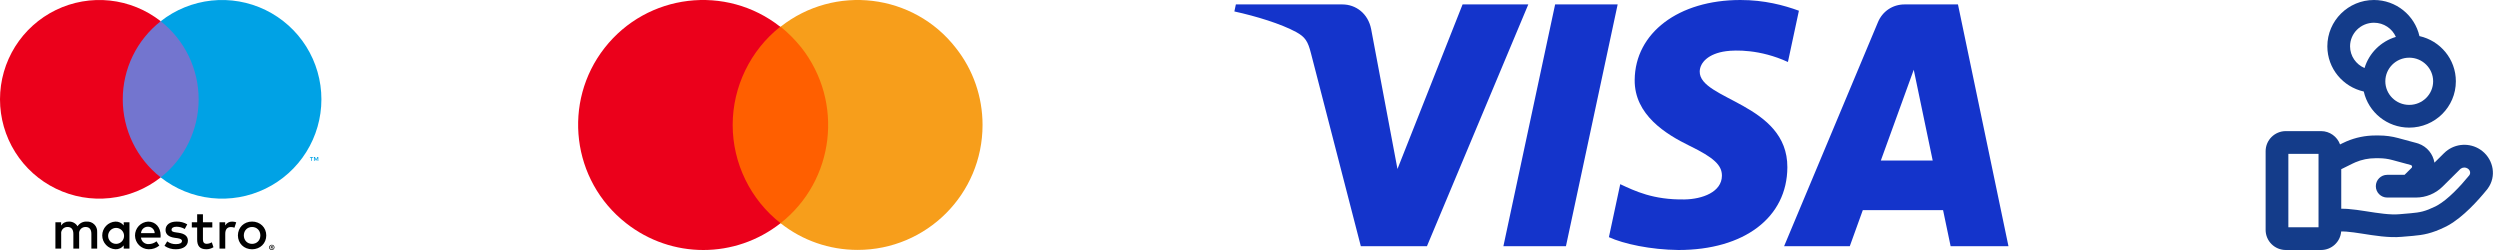 <svg width="160" height="16" viewBox="0 0 160 16" fill="none" xmlns="http://www.w3.org/2000/svg">
<g clip-path="url(#clip0_4_31611)">
<path d="M6.219 15.91V14.852C6.225 14.763 6.212 14.674 6.181 14.59C6.15 14.506 6.102 14.43 6.039 14.367C5.976 14.303 5.901 14.254 5.817 14.222C5.734 14.19 5.645 14.177 5.556 14.182C5.439 14.174 5.323 14.198 5.219 14.251C5.114 14.304 5.026 14.383 4.963 14.482C4.906 14.386 4.824 14.308 4.726 14.255C4.628 14.203 4.517 14.177 4.406 14.182C4.309 14.177 4.213 14.198 4.126 14.242C4.039 14.285 3.966 14.351 3.912 14.432V14.224H3.546V15.91H3.916V14.975C3.908 14.918 3.913 14.859 3.93 14.803C3.948 14.748 3.977 14.697 4.017 14.654C4.056 14.611 4.104 14.578 4.158 14.556C4.212 14.534 4.27 14.524 4.329 14.527C4.572 14.527 4.695 14.686 4.695 14.972V15.91H5.066V14.975C5.058 14.918 5.063 14.859 5.081 14.804C5.099 14.749 5.128 14.698 5.168 14.655C5.207 14.613 5.255 14.579 5.309 14.557C5.362 14.535 5.42 14.525 5.478 14.527C5.729 14.527 5.848 14.686 5.848 14.972V15.91H6.219ZM8.285 15.067V14.224H7.918V14.429C7.856 14.348 7.775 14.284 7.682 14.241C7.59 14.198 7.488 14.178 7.386 14.182C7.159 14.193 6.944 14.291 6.788 14.456C6.631 14.621 6.543 14.839 6.543 15.067C6.543 15.295 6.631 15.513 6.788 15.678C6.944 15.843 7.159 15.941 7.386 15.952C7.488 15.957 7.59 15.936 7.682 15.893C7.775 15.851 7.856 15.786 7.918 15.705V15.91H8.285V15.067ZM6.92 15.067C6.926 14.967 6.961 14.872 7.02 14.792C7.08 14.712 7.161 14.651 7.255 14.617C7.348 14.583 7.45 14.576 7.547 14.599C7.644 14.622 7.732 14.673 7.801 14.745C7.869 14.817 7.915 14.908 7.932 15.006C7.95 15.104 7.938 15.205 7.899 15.297C7.86 15.389 7.795 15.467 7.712 15.522C7.629 15.577 7.531 15.606 7.432 15.607C7.362 15.607 7.293 15.594 7.228 15.567C7.164 15.54 7.106 15.499 7.058 15.449C7.01 15.398 6.973 15.338 6.949 15.272C6.926 15.207 6.916 15.137 6.92 15.067ZM16.133 14.18C16.257 14.179 16.38 14.202 16.494 14.248C16.602 14.29 16.7 14.354 16.782 14.434C16.864 14.514 16.928 14.61 16.972 14.715C17.064 14.941 17.064 15.193 16.972 15.419C16.928 15.524 16.864 15.62 16.782 15.7C16.7 15.78 16.602 15.844 16.494 15.886C16.262 15.977 16.004 15.977 15.771 15.886C15.664 15.844 15.566 15.78 15.484 15.7C15.403 15.62 15.339 15.524 15.295 15.419C15.203 15.193 15.203 14.941 15.295 14.715C15.339 14.61 15.403 14.514 15.484 14.434C15.566 14.354 15.664 14.29 15.771 14.248C15.886 14.202 16.009 14.179 16.133 14.18ZM16.133 14.527C16.061 14.526 15.99 14.54 15.923 14.566C15.861 14.591 15.804 14.629 15.756 14.677C15.708 14.726 15.671 14.784 15.645 14.848C15.591 14.989 15.591 15.145 15.645 15.286C15.671 15.35 15.708 15.408 15.756 15.457C15.804 15.505 15.861 15.543 15.923 15.568C16.058 15.621 16.208 15.621 16.342 15.568C16.405 15.543 16.462 15.505 16.51 15.457C16.559 15.408 16.597 15.35 16.622 15.286C16.676 15.145 16.676 14.989 16.622 14.848C16.597 14.784 16.559 14.726 16.51 14.677C16.462 14.629 16.405 14.592 16.342 14.566C16.276 14.54 16.204 14.526 16.133 14.527ZM10.281 15.067C10.277 14.542 9.953 14.182 9.48 14.182C9.252 14.194 9.036 14.294 8.88 14.461C8.723 14.629 8.638 14.85 8.641 15.079C8.644 15.308 8.736 15.527 8.897 15.69C9.058 15.852 9.276 15.947 9.505 15.952C9.757 15.961 10.003 15.877 10.196 15.716L10.016 15.444C9.877 15.556 9.705 15.618 9.526 15.621C9.405 15.631 9.285 15.594 9.191 15.517C9.096 15.44 9.036 15.329 9.022 15.208H10.274C10.277 15.162 10.281 15.116 10.281 15.067ZM9.025 14.919C9.032 14.806 9.082 14.7 9.166 14.623C9.25 14.547 9.36 14.506 9.473 14.51C9.584 14.508 9.691 14.55 9.771 14.626C9.851 14.703 9.898 14.808 9.9 14.919H9.025ZM11.825 14.655C11.665 14.562 11.485 14.513 11.3 14.51C11.099 14.51 10.979 14.584 10.979 14.707C10.979 14.82 11.106 14.852 11.265 14.873L11.438 14.898C11.804 14.951 12.026 15.106 12.026 15.402C12.026 15.723 11.744 15.952 11.258 15.952C10.997 15.959 10.741 15.883 10.528 15.733L10.7 15.448C10.862 15.568 11.06 15.63 11.261 15.624C11.511 15.624 11.646 15.55 11.646 15.42C11.646 15.325 11.55 15.272 11.349 15.243L11.177 15.219C10.799 15.166 10.595 14.996 10.595 14.721C10.595 14.386 10.87 14.182 11.296 14.182C11.538 14.174 11.777 14.235 11.984 14.358L11.825 14.655ZM13.588 14.559H12.988V15.321C12.988 15.49 13.048 15.603 13.232 15.603C13.346 15.599 13.457 15.566 13.556 15.508L13.662 15.822C13.524 15.907 13.365 15.953 13.203 15.952C12.77 15.952 12.618 15.719 12.618 15.328V14.559H12.276V14.224H12.618L12.618 13.713H12.988L12.988 14.224H13.588V14.559ZM14.857 14.182C14.946 14.182 15.034 14.198 15.118 14.228L15.005 14.573C14.932 14.544 14.854 14.53 14.776 14.531C14.536 14.531 14.416 14.686 14.416 14.965V15.91H14.049V14.224H14.412V14.429C14.457 14.351 14.523 14.288 14.601 14.244C14.679 14.201 14.767 14.179 14.857 14.182ZM17.396 15.665C17.419 15.664 17.441 15.669 17.462 15.678C17.483 15.686 17.501 15.698 17.517 15.714C17.532 15.729 17.544 15.747 17.553 15.767C17.562 15.788 17.567 15.81 17.567 15.832C17.567 15.854 17.562 15.877 17.553 15.897C17.544 15.917 17.532 15.935 17.517 15.95C17.501 15.966 17.483 15.978 17.462 15.987C17.441 15.996 17.419 16 17.396 16C17.362 16 17.329 15.991 17.301 15.973C17.273 15.954 17.251 15.928 17.237 15.897C17.229 15.877 17.224 15.854 17.224 15.832C17.224 15.81 17.229 15.788 17.237 15.767C17.246 15.747 17.258 15.729 17.274 15.714C17.289 15.698 17.308 15.686 17.328 15.678C17.35 15.669 17.373 15.664 17.396 15.665ZM17.396 15.963C17.413 15.963 17.43 15.96 17.447 15.953C17.462 15.946 17.476 15.937 17.488 15.925C17.503 15.91 17.514 15.891 17.52 15.871C17.526 15.85 17.528 15.829 17.524 15.807C17.52 15.786 17.51 15.767 17.497 15.75C17.483 15.733 17.466 15.72 17.447 15.712C17.43 15.705 17.413 15.702 17.396 15.702C17.378 15.702 17.361 15.705 17.344 15.712C17.329 15.718 17.314 15.728 17.303 15.74C17.278 15.764 17.265 15.798 17.265 15.832C17.265 15.867 17.278 15.9 17.303 15.925C17.315 15.937 17.329 15.947 17.345 15.953C17.361 15.96 17.379 15.963 17.396 15.963ZM17.406 15.754C17.422 15.753 17.439 15.757 17.452 15.767C17.457 15.771 17.462 15.777 17.464 15.783C17.467 15.79 17.469 15.796 17.468 15.803C17.468 15.809 17.467 15.815 17.465 15.821C17.463 15.826 17.46 15.831 17.455 15.835C17.445 15.844 17.432 15.85 17.419 15.851L17.47 15.909H17.43L17.382 15.851H17.367V15.909H17.334V15.754H17.406ZM17.367 15.783V15.824H17.405C17.413 15.825 17.42 15.823 17.426 15.819C17.429 15.818 17.431 15.815 17.432 15.812C17.434 15.81 17.434 15.806 17.434 15.803C17.434 15.8 17.434 15.797 17.432 15.795C17.431 15.792 17.429 15.79 17.426 15.788C17.42 15.784 17.413 15.783 17.405 15.783H17.367Z" fill="black"/>
<path d="M13.066 1.359H7.504V11.354H13.066V1.359Z" fill="#7375CF"/>
<path d="M7.857 6.357C7.856 5.394 8.074 4.444 8.495 3.578C8.916 2.712 9.528 1.953 10.285 1.359C9.347 0.622 8.221 0.164 7.035 0.036C5.849 -0.091 4.651 0.118 3.579 0.639C2.506 1.161 1.601 1.973 0.968 2.984C0.336 3.995 0 5.164 0 6.357C0 7.55 0.336 8.718 0.968 9.729C1.601 10.74 2.506 11.553 3.579 12.074C4.651 12.596 5.849 12.805 7.035 12.677C8.221 12.55 9.347 12.091 10.285 11.354C9.528 10.76 8.916 10.001 8.495 9.135C8.074 8.27 7.856 7.319 7.857 6.357Z" fill="#EB001B"/>
<path d="M19.963 10.296V10.091H20.046V10.05H19.836V10.091H19.918V10.296H19.963ZM20.371 10.296V10.049H20.307L20.233 10.219L20.159 10.049H20.094V10.296H20.14V10.11L20.209 10.27H20.256L20.326 10.109V10.296H20.371Z" fill="#00A2E5"/>
<path d="M20.57 6.357C20.57 7.55 20.234 8.718 19.602 9.729C18.969 10.74 18.064 11.553 16.991 12.074C15.919 12.596 14.721 12.805 13.535 12.677C12.349 12.55 11.223 12.091 10.285 11.354C11.042 10.759 11.653 10.001 12.074 9.135C12.494 8.269 12.713 7.319 12.713 6.357C12.713 5.394 12.494 4.444 12.074 3.579C11.653 2.713 11.042 1.954 10.285 1.359C11.223 0.622 12.349 0.164 13.535 0.036C14.721 -0.091 15.919 0.118 16.991 0.639C18.064 1.161 18.969 1.973 19.602 2.984C20.234 3.995 20.57 5.164 20.57 6.357Z" fill="#00A2E5"/>
<path d="M53.443 1.712H46.446V14.284H53.443V1.712Z" fill="#FF5F00"/>
<path d="M46.891 7.998C46.891 5.555 48.023 3.223 49.934 1.712C46.468 -1.02 41.426 -0.42 38.694 3.067C35.984 6.532 36.584 11.552 40.071 14.284C42.981 16.572 47.046 16.572 49.956 14.284C48.023 12.774 46.891 10.441 46.891 7.998Z" fill="#EB001B"/>
<path d="M62.883 7.998C62.883 12.418 59.307 15.994 54.887 15.994C53.088 15.994 51.355 15.395 49.956 14.284C53.421 11.552 54.02 6.532 51.288 3.045C50.889 2.556 50.444 2.09 49.956 1.712C53.421 -1.02 58.463 -0.42 61.173 3.067C62.283 4.466 62.883 6.199 62.883 7.998Z" fill="#F79E1B"/>
<path d="M97.811 0.283L91.324 15.758H87.093L83.901 3.408C83.707 2.647 83.538 2.369 82.949 2.048C81.987 1.526 80.398 1.037 79 0.733L79.095 0.283H85.907C86.775 0.283 87.555 0.861 87.753 1.861L89.438 10.815L93.605 0.283H97.811V0.283ZM114.391 10.706C114.408 6.621 108.743 6.396 108.782 4.572C108.794 4.016 109.323 3.426 110.48 3.275C111.054 3.2 112.634 3.143 114.427 3.968L115.13 0.686C114.167 0.336 112.927 0 111.385 0C107.429 0 104.644 2.103 104.62 5.115C104.595 7.343 106.608 8.586 108.125 9.327C109.685 10.085 110.209 10.572 110.203 11.25C110.192 12.288 108.958 12.746 107.806 12.764C105.793 12.796 104.626 12.22 103.695 11.787L102.97 15.178C103.905 15.607 105.631 15.981 107.421 16C111.627 16 114.378 13.923 114.391 10.706ZM124.84 15.758H128.542L125.31 0.283H121.893C121.125 0.283 120.476 0.73 120.19 1.418L114.182 15.758H118.386L119.22 13.447H124.356L124.84 15.758ZM120.373 10.275L122.48 4.464L123.693 10.275H120.373ZM103.53 0.283L100.22 15.758H96.217L99.528 0.283H103.53Z" fill="#1434CB"/>
<path d="M148.548 8.391C149.104 8.391 149.583 8.745 149.763 9.244L149.931 9.161L150.178 9.047C150.759 8.799 151.386 8.671 152.021 8.671H152.251C152.667 8.671 153.08 8.726 153.481 8.835L154.667 9.156L154.773 9.188C155.348 9.386 155.714 9.873 155.805 10.41L156.421 9.8L156.541 9.691C157.161 9.176 158.054 9.122 158.736 9.572L158.887 9.684C159.584 10.256 159.784 11.289 159.217 12.067L159.156 12.146C158.586 12.844 157.649 13.886 156.678 14.428L156.483 14.529C155.621 14.946 155.096 15.036 154.428 15.096L153.692 15.158C152.878 15.231 151.93 15.071 151.188 14.955C150.795 14.894 150.454 14.844 150.163 14.823C150.027 14.813 149.919 14.813 149.835 14.816C149.782 15.483 149.221 16 148.548 16H146.291C145.584 16 145 15.43 145 14.713V9.678C145 8.962 145.584 8.392 146.291 8.391H148.548ZM146.455 14.546H148.386V9.846H146.455V14.546ZM152.021 10.126C151.582 10.126 151.149 10.215 150.747 10.386L150.577 10.464L149.84 10.828V13.36C149.986 13.357 150.131 13.363 150.266 13.372C150.628 13.398 151.028 13.458 151.411 13.518C152.221 13.644 152.966 13.763 153.562 13.71L154.281 13.648C154.881 13.595 155.197 13.535 155.849 13.22L155.986 13.148C156.673 12.761 157.453 11.931 158.029 11.226L158.06 11.179C158.111 11.078 158.101 10.94 157.995 10.835L157.933 10.786C157.799 10.697 157.625 10.702 157.497 10.79L157.445 10.833L156.327 11.941C155.873 12.391 155.258 12.643 154.619 12.643H152.781C152.379 12.643 152.053 12.318 152.053 11.916C152.053 11.515 152.379 11.189 152.781 11.189H153.892L154.341 10.744L154.359 10.721C154.387 10.671 154.373 10.604 154.318 10.572L154.287 10.56L153.101 10.239C152.824 10.164 152.538 10.126 152.251 10.126H152.021ZM155.721 5.203C155.721 4.375 155.042 3.692 154.191 3.692C153.34 3.693 152.661 4.375 152.661 5.203C152.661 6.031 153.34 6.713 154.191 6.713C155.042 6.713 155.721 6.031 155.721 5.203ZM157.175 5.203C157.175 6.846 155.833 8.168 154.191 8.168C152.774 8.167 151.581 7.183 151.281 5.857C149.95 5.561 148.95 4.384 148.95 2.965C148.95 1.322 150.292 0 151.934 0C153.351 0 154.544 0.984 154.844 2.31C156.175 2.605 157.175 3.784 157.175 5.203ZM150.404 2.965C150.404 3.584 150.784 4.122 151.331 4.354C151.618 3.398 152.377 2.647 153.336 2.362C153.101 1.83 152.565 1.455 151.934 1.455C151.083 1.455 150.404 2.137 150.404 2.965Z" fill="#143C8A"/>
</g>
<defs>
<clipPath id="clip0_4_31611">
<rect width="160" height="16" fill="white"/>
</clipPath>
</defs>
</svg>
